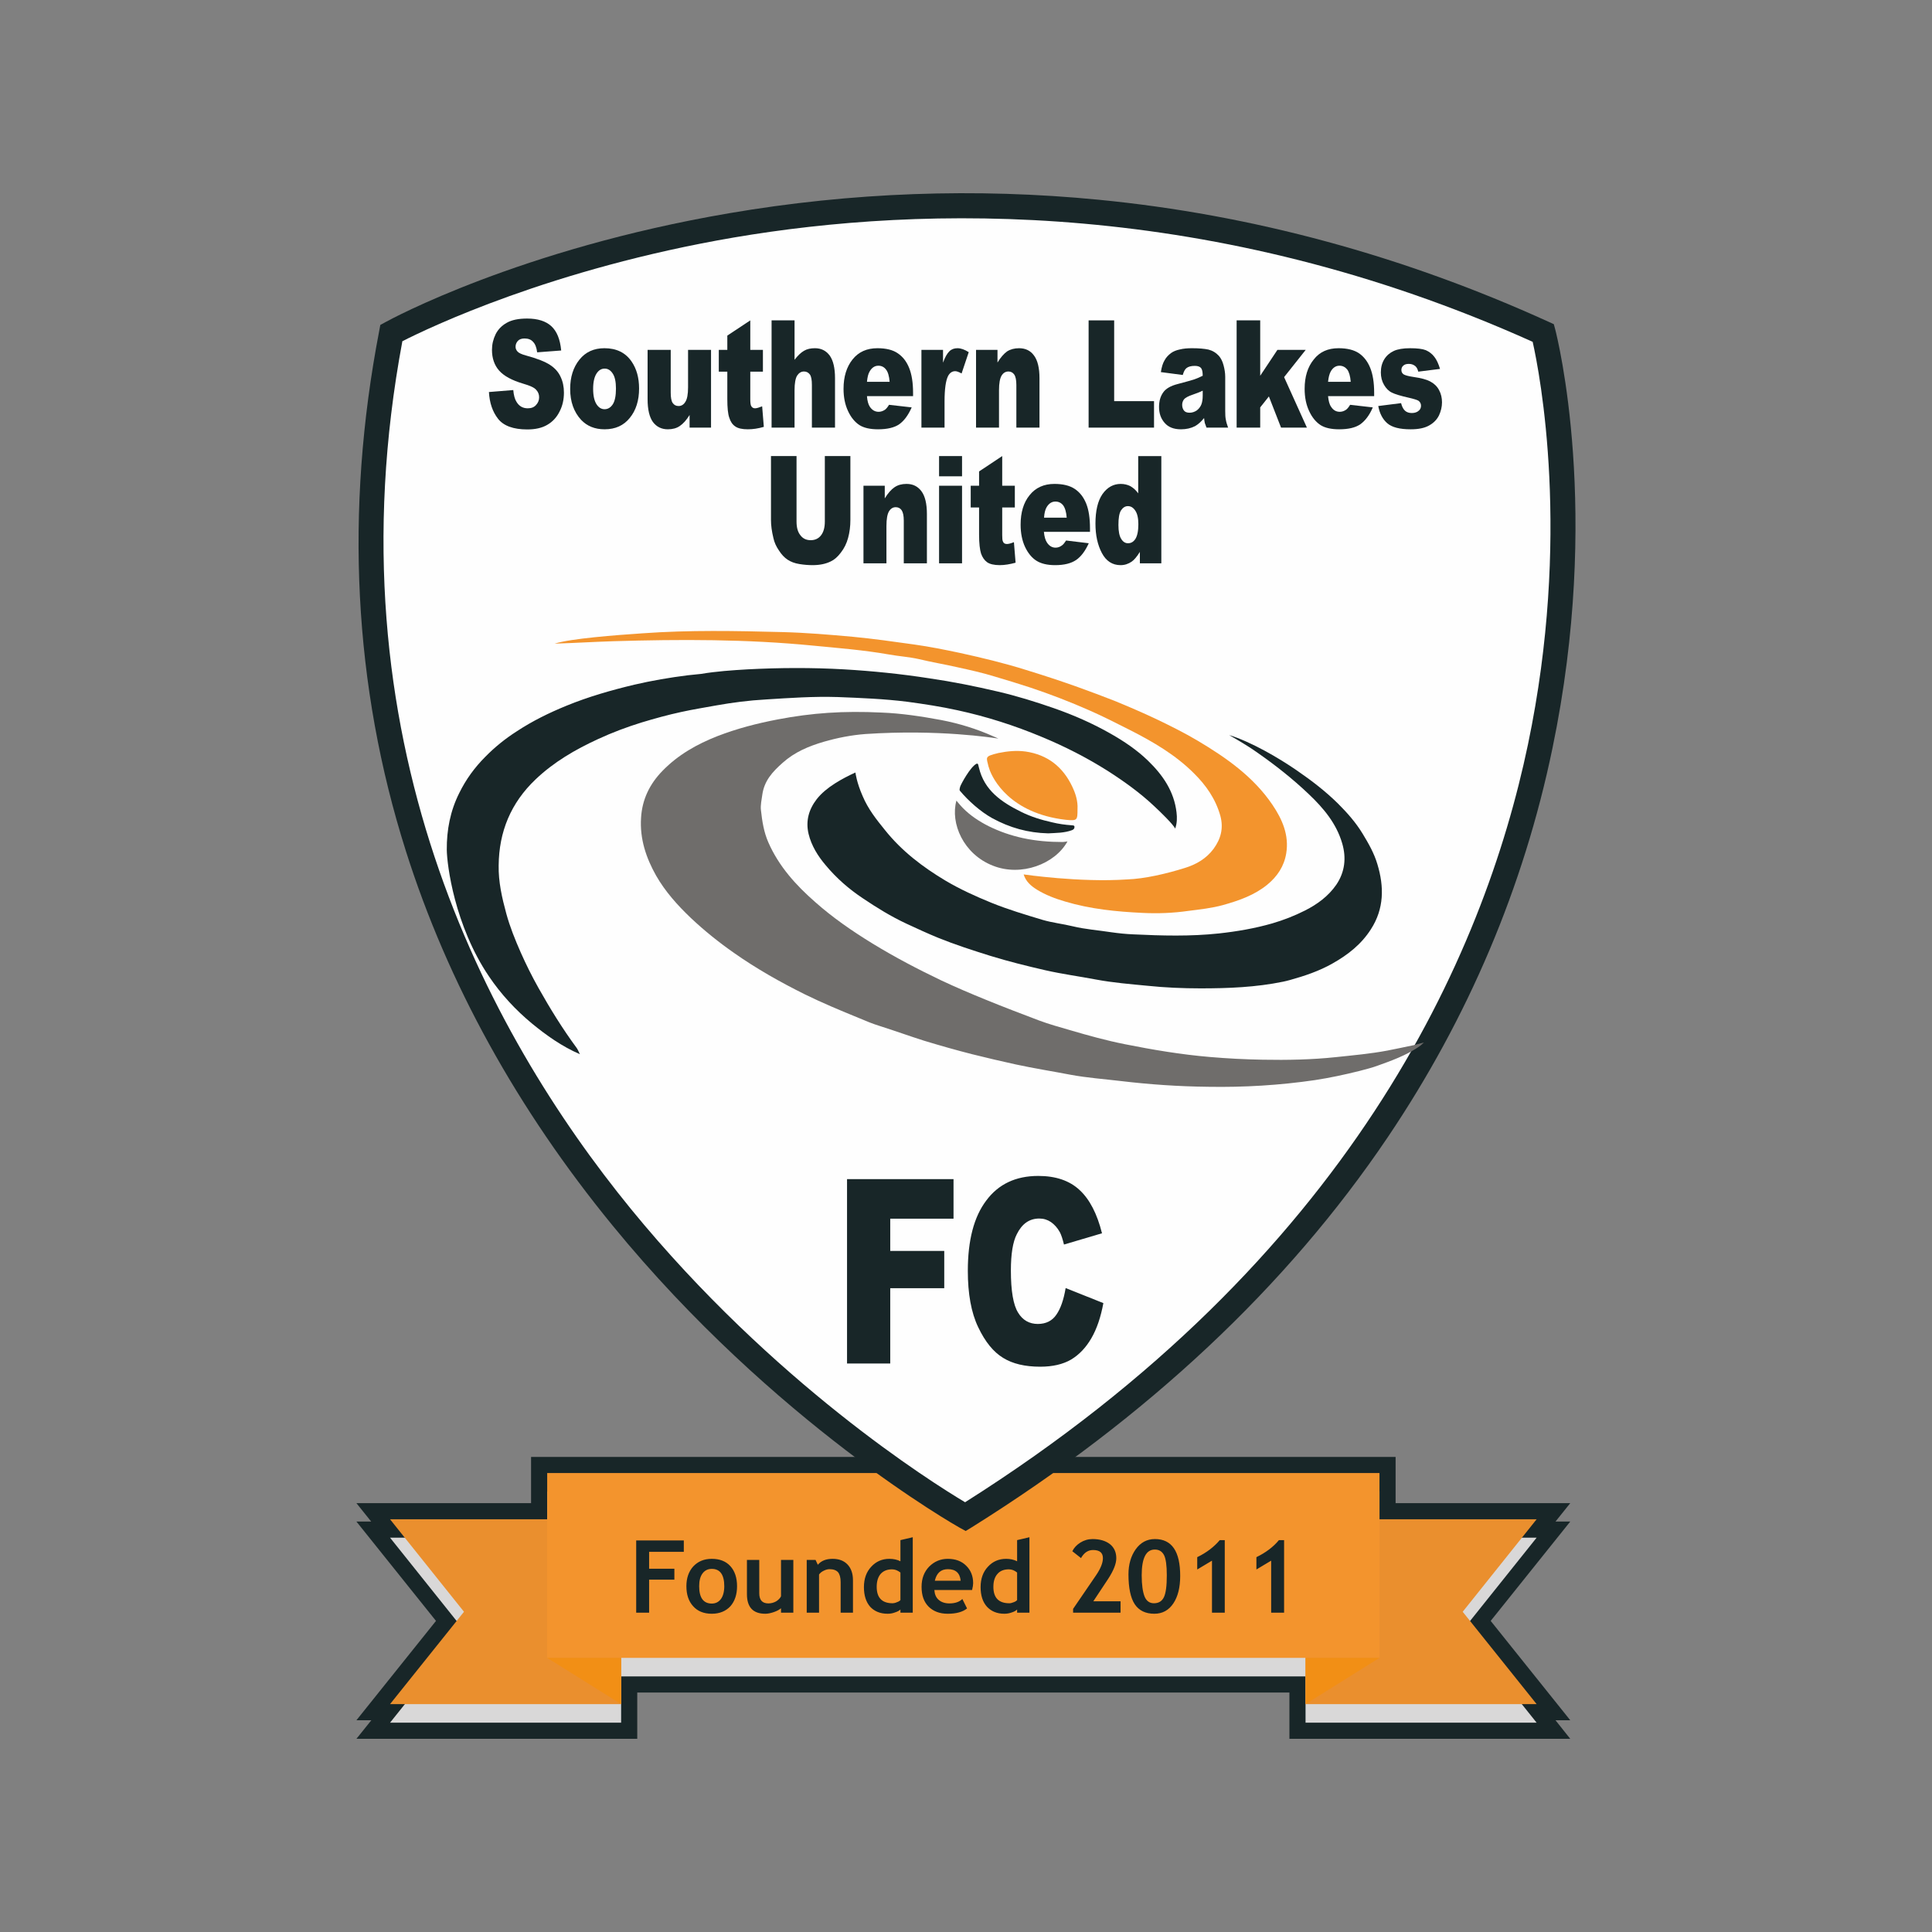 <?xml version="1.0" encoding="UTF-8"?>
<!DOCTYPE svg PUBLIC "-//W3C//DTD SVG 1.1//EN" "http://www.w3.org/Graphics/SVG/1.1/DTD/svg11.dtd">
<!-- Creator: CorelDRAW X7 -->
<svg xmlns="http://www.w3.org/2000/svg" xml:space="preserve" width="127mm" height="127mm" version="1.1" style="shape-rendering:geometricPrecision; text-rendering:geometricPrecision; image-rendering:optimizeQuality; fill-rule:evenodd; clip-rule:evenodd"
viewBox="0 0 12700 12700"
 xmlns:xlink="http://www.w3.org/1999/xlink">
 <rect x="0" y="0" width="12700" height="12700" fill="#808080" stroke="none"/>
 <defs>
  <style type="text/css">
   <![CDATA[
    .fil0 {fill:none}
    .fil1 {fill:#182628}
    .fil7 {fill:#FEFEFE;fill-rule:nonzero}
    .fil3 {fill:#EA8F2E;fill-rule:nonzero}
    .fil4 {fill:#F3942D;fill-rule:nonzero}
    .fil5 {fill:#F28F15;fill-rule:nonzero}
    .fil2 {fill:#D9D8D8;fill-rule:nonzero}
    .fil6 {fill:#182628;fill-rule:nonzero}
    .fil8 {fill:#6F6D6B;fill-rule:nonzero}
   ]]>
  </style>
 </defs>
 <g id="Layer_x0020_1">
  <rect class="fil0" width="12700" height="12700"/>
  <g id="_2700198421072">
   <polygon class="fil1" points="8476,11394 8476,11126 4189,11126 4189,11430 2343,11430 2441,11308 2343,11308 2866,10655 2343,10002 2440,10002 2343,9881 3491,9881 3491,9577 9174,9577 9174,9881 10322,9881 10225,10002 10322,10002 9799,10655 10322,11308 10225,11308 10322,11430 8476,11430 "/>
   <g>
    <polygon class="fil2" points="10101,11324 8582,11324 8582,11020 4083,11020 4083,11324 2564,11324 3050,10716 2564,10108 3597,10108 3597,9804 9068,9804 9068,10108 10101,10108 9615,10716 "/>
    <polygon class="fil3" points="4083,11202 2564,11202 3050,10595 2564,9987 4083,9987 "/>
    <polygon class="fil3" points="8582,11202 10101,11202 9615,10595 10101,9987 8582,9987 "/>
    <polygon class="fil4" points="9068,10898 3597,10898 3597,9683 9068,9683 "/>
    <polygon class="fil5" points="3597,10898 4083,10898 4083,11202 "/>
    <polygon class="fil5" points="9068,10898 8582,10898 8582,11202 "/>
    <path class="fil6" d="M4267 10201l0 111 166 0 0 72 -166 0 0 217 -85 0 0 -475 313 0 0 75 -228 0zm245 226c0,-53 15,-97 45,-130 31,-33 71,-50 122,-50 52,0 93,16 122,48 29,32 44,76 44,132 0,55 -15,99 -44,132 -30,32 -71,49 -122,49 -53,0 -94,-17 -123,-50 -30,-33 -44,-77 -44,-131zm84 0c0,76 28,114 83,114 25,0 45,-10 60,-30 14,-19 22,-48 22,-84 0,-76 -28,-114 -82,-114 -26,0 -46,10 -61,30 -15,20 -22,48 -22,84zm538 174l0 -29c-12,10 -27,18 -47,25 -21,7 -39,11 -56,11 -81,0 -121,-43 -121,-129l0 -225 81 0 0 219c0,45 20,67 60,67 19,0 36,-5 52,-14 15,-10 26,-21 31,-33l0 -239 81 0 0 347 -81 0zm392 0l0 -201c0,-30 -6,-51 -17,-65 -12,-13 -30,-20 -56,-20 -12,0 -24,3 -38,10 -13,6 -24,15 -31,25l0 251 -81 0 0 -347 58 0 15 32c22,-26 54,-39 97,-39 42,0 74,12 98,37 24,25 36,60 36,104l0 213 -81 0zm393 0l0 -21c-7,7 -19,14 -35,19 -15,6 -32,9 -49,9 -49,0 -87,-16 -115,-46 -27,-31 -41,-74 -41,-129 0,-55 16,-100 48,-134 32,-35 72,-52 119,-52 27,0 51,5 73,16l0 -139 81 -19 0 496 -81 0zm0 -264c-18,-14 -36,-21 -55,-21 -32,0 -57,10 -75,30 -17,20 -26,48 -26,85 0,72 35,108 105,108 7,0 17,-2 28,-7 12,-4 19,-9 23,-14l0 -181zm471 115l-248 0c2,28 11,50 29,65 17,15 41,23 70,23 37,0 66,-10 85,-29l31 62c-28,23 -71,35 -127,35 -53,0 -95,-16 -126,-47 -31,-31 -46,-74 -46,-130 0,-55 17,-99 50,-133 34,-34 75,-51 122,-51 51,0 91,15 121,45 31,30 46,69 46,115 0,10 -2,25 -7,45zm-245 -61l170 0c-5,-51 -33,-76 -84,-76 -46,0 -74,25 -86,76zm541 210l0 -21c-7,7 -18,14 -34,19 -16,6 -33,9 -50,9 -48,0 -86,-16 -114,-46 -28,-31 -42,-74 -42,-129 0,-55 16,-100 48,-134 32,-35 72,-52 120,-52 26,0 50,5 72,16l0 -139 81 -19 0 496 -81 0zm0 -264c-17,-14 -35,-21 -54,-21 -33,0 -58,10 -75,30 -18,20 -27,48 -27,85 0,72 35,108 105,108 8,0 17,-2 29,-7 11,-4 18,-9 22,-14l0 -181zm368 264l0 -25 151 -221c30,-44 45,-82 45,-112 0,-36 -21,-54 -65,-54 -33,0 -59,18 -79,53l-57 -45c11,-23 29,-42 53,-57 24,-15 51,-23 80,-23 49,0 87,12 115,34 27,22 41,53 41,92 0,36 -18,81 -53,135l-98 148 179 0 0 75 -312 0zm364 -252c0,-65 16,-120 47,-164 32,-45 74,-68 127,-68 111,0 166,81 166,242 0,76 -15,136 -45,181 -30,45 -72,68 -125,68 -58,0 -101,-21 -129,-63 -27,-41 -41,-107 -41,-196zm87 6c0,63 7,110 19,140 12,29 33,44 61,44 31,0 53,-13 66,-40 13,-27 19,-75 19,-144 0,-64 -6,-108 -18,-132 -13,-25 -33,-37 -61,-37 -57,0 -86,56 -86,169zm462 246l0 -342 -97 58 0 -81c62,-30 111,-68 148,-112l33 0 0 477 -84 0zm389 0l0 -342 -97 58 0 -81c62,-30 112,-68 148,-112l34 0 0 477 -85 0z"/>
   </g>
   <path class="fil6" d="M6348 10064l-42 -23c-12,-7 -1216,-685 -2280,-1986 -626,-765 -1083,-1593 -1358,-2461 -344,-1086 -403,-2236 -175,-3420l7 -38 33 -18c36,-20 885,-481 2258,-716 806,-138 1623,-168 2431,-89 1008,98 2003,368 2957,802l35 16 10 37c12,49 304,1198 -19,2751 -189,912 -554,1773 -1083,2557 -660,979 -1579,1841 -2733,2563l-41 25z"/>
   <path class="fil7" d="M2645 2243c-486,2598 548,4535 1503,5705 935,1143 1978,1797 2196,1927 2531,-1599 3409,-3590 3700,-4981 286,-1366 78,-2438 31,-2647 -2105,-947 -4015,-896 -5250,-686 -1198,205 -2009,595 -2180,682z"/>
   <path class="fil6" d="M8080 4832c145,45 324,149 447,234 96,66 187,136 269,217 60,60 116,123 161,197 39,64 76,129 97,200 45,148 45,293 -42,428 -63,99 -151,168 -252,225 -88,50 -183,82 -280,109 -15,4 -30,8 -45,11 -179,37 -361,44 -543,44 -117,0 -234,-5 -349,-17 -113,-11 -226,-20 -338,-41 -111,-21 -223,-36 -333,-61 -122,-28 -243,-58 -363,-95 -115,-36 -230,-73 -341,-118 -71,-29 -140,-61 -209,-93 -101,-47 -195,-105 -287,-167 -92,-61 -174,-133 -244,-217 -51,-60 -94,-128 -113,-207 -20,-85 2,-161 54,-228 61,-78 167,-135 254,-175 0,0 8,66 48,156 35,83 89,152 146,222 111,139 249,244 400,334 95,56 196,102 299,144 111,45 225,79 338,113 65,19 132,26 198,42 83,20 168,26 252,39 49,7 97,12 146,14 188,9 375,14 562,-6 119,-13 236,-33 351,-66 75,-22 147,-50 216,-85 81,-41 153,-94 205,-169 57,-84 67,-177 39,-272 -38,-131 -123,-232 -220,-324 -107,-102 -223,-193 -344,-277 -64,-46 -179,-111 -179,-111z"/>
   <path class="fil4" d="M6729 5748c0,0 367,54 678,33 120,-4 265,-39 380,-75 76,-23 143,-62 191,-127 47,-65 66,-134 44,-216 -31,-111 -94,-201 -174,-280 -121,-121 -267,-206 -418,-283 -89,-45 -177,-90 -268,-130 -127,-56 -256,-106 -388,-150 -79,-26 -158,-50 -236,-73 -81,-25 -163,-43 -245,-61 -83,-19 -168,-33 -251,-53 -66,-15 -134,-19 -200,-31 -165,-29 -331,-42 -497,-58 -437,-43 -875,-42 -1313,-29 -128,4 -257,12 -386,16 108,-34 402,-56 579,-68 305,-22 615,-16 919,-8 155,4 309,17 463,31 136,13 270,32 405,51 100,14 199,34 298,55 146,32 292,67 435,112 114,35 227,72 339,112 80,29 161,59 240,90 93,38 186,78 277,121 92,44 184,90 272,142 188,112 367,237 492,422 64,95 110,199 90,319 -14,85 -59,152 -125,206 -85,69 -186,104 -289,133 -76,21 -153,29 -231,39 -99,14 -198,18 -298,13 -172,-8 -344,-25 -511,-75 -65,-19 -128,-43 -185,-78 -38,-24 -72,-52 -87,-100z"/>
   <path class="fil8" d="M7017 5531c-82,149 -304,233 -489,160 -196,-76 -282,-280 -241,-428 0,0 27,33 42,48 49,50 107,88 170,120 71,35 146,61 224,78 87,19 175,26 264,26 7,0 30,-4 30,-4z"/>
   <path class="fil6" d="M6891 5478c-1,0 -1,0 -1,0 -132,-3 -253,-37 -368,-100 -76,-42 -157,-114 -212,-180 -2,-3 -3,-6 -2,-10 0,-4 2,-10 4,-18 5,-15 67,-131 108,-150 3,-1 7,0 8,2 3,4 3,11 7,24 35,150 149,227 276,290 66,33 135,54 207,70 41,10 84,16 127,19 9,1 19,0 18,12 0,11 -7,16 -16,20 -51,19 -105,18 -156,21z"/>
   <path class="fil6" d="M3214 2577l160 -13c3,34 10,60 21,77 17,29 42,43 74,43 24,0 42,-7 55,-22 13,-14 20,-31 20,-50 0,-19 -6,-35 -19,-49 -12,-15 -41,-28 -86,-41 -74,-22 -126,-50 -158,-86 -31,-35 -47,-81 -47,-136 0,-36 8,-70 24,-103 16,-32 41,-57 73,-75 33,-19 78,-28 134,-28 70,0 123,17 159,50 37,34 58,87 65,160l-158 12c-4,-32 -13,-55 -27,-69 -13,-15 -32,-22 -56,-22 -19,0 -34,5 -44,16 -10,11 -15,24 -15,39 0,12 5,22 13,31 8,9 26,18 56,26 74,20 126,41 158,62 32,21 55,47 69,78 15,31 22,66 22,104 0,45 -9,87 -29,125 -19,38 -46,67 -81,87 -34,20 -78,30 -131,30 -92,0 -156,-24 -192,-70 -36,-46 -56,-104 -60,-176z"/>
   <path class="fil6" d="M3899 2556c0,46 8,79 22,101 14,22 32,33 53,33 22,0 40,-11 54,-32 14,-22 21,-56 21,-104 0,-44 -7,-77 -21,-98 -14,-22 -32,-33 -53,-33 -22,0 -40,11 -54,33 -14,22 -22,55 -22,100zm-151 1c0,-78 20,-142 61,-193 40,-50 95,-75 164,-75 79,0 139,29 179,88 33,48 49,107 49,177 0,78 -20,143 -61,193 -40,50 -95,75 -166,75 -64,0 -115,-21 -154,-62 -48,-52 -72,-120 -72,-203z"/>
   <path class="fil6" d="M4674 2811l-141 0 0 -83c-21,34 -43,58 -64,72 -21,15 -48,22 -79,22 -41,0 -74,-16 -98,-48 -23,-32 -35,-82 -35,-149l0 -325 152 0 0 281c0,32 4,55 13,68 10,14 22,20 39,20 18,0 33,-9 44,-27 12,-18 18,-50 18,-96l0 -246 151 0 0 511z"/>
   <path class="fil6" d="M4932 2106l0 194 83 0 0 143 -83 0 0 181c0,22 2,36 5,43 5,11 14,17 26,17 11,0 27,-5 47,-13l11 135c-37,11 -72,16 -105,16 -37,0 -65,-6 -83,-19 -18,-12 -31,-31 -39,-57 -9,-25 -13,-66 -13,-123l0 -180 -56 0 0 -143 56 0 0 -94 151 -100z"/>
   <path class="fil6" d="M5072 2106l151 0 0 259c21,-27 41,-47 62,-59 20,-12 44,-17 72,-17 41,0 73,16 97,48 23,32 35,82 35,149l0 325 -152 0 0 -281c0,-32 -4,-55 -13,-68 -10,-13 -22,-20 -39,-20 -18,0 -33,9 -45,27 -11,18 -17,50 -17,96l0 246 -151 0 0 -705z"/>
   <path class="fil6" d="M5848 2510c-3,-38 -11,-65 -24,-81 -12,-16 -29,-25 -50,-25 -24,0 -43,13 -57,37 -10,16 -15,39 -18,69l149 0zm154 94l-303 0c2,31 9,55 19,70 15,22 34,33 58,33 14,0 29,-5 42,-14 8,-6 17,-17 26,-32l149 17c-23,52 -50,88 -82,111 -32,22 -79,33 -139,33 -52,0 -93,-9 -123,-28 -30,-20 -55,-50 -74,-91 -20,-42 -30,-91 -30,-147 0,-80 20,-144 59,-193 40,-50 94,-74 164,-74 56,0 101,11 133,33 33,22 58,54 75,96 17,42 26,96 26,164l0 22z"/>
   <path class="fil6" d="M6057 2300l142 0 0 84c13,-36 27,-61 42,-75 14,-14 32,-20 53,-20 23,0 47,9 74,26l-47 140c-18,-10 -32,-15 -42,-15 -20,0 -36,11 -47,32 -15,30 -23,86 -23,167l0 172 -152 0 0 -511z"/>
   <path class="fil6" d="M6416 2300l141 0 0 83c21,-34 42,-58 63,-73 22,-14 48,-21 79,-21 42,0 75,16 98,48 24,32 36,82 36,149l0 325 -152 0 0 -281c0,-32 -5,-55 -14,-68 -9,-13 -22,-20 -38,-20 -19,0 -34,9 -45,27 -11,18 -17,50 -17,96l0 246 -151 0 0 -511z"/>
   <polygon class="fil6" points="7156,2106 7324,2106 7324,2637 7586,2637 7586,2811 7156,2811 "/>
   <path class="fil6" d="M7906 2568c-20,10 -42,18 -65,26 -30,10 -50,21 -58,31 -8,11 -12,23 -12,36 0,15 4,28 12,38 8,10 20,14 37,14 16,0 32,-5 47,-15 14,-11 24,-24 30,-39 6,-15 9,-35 9,-59l0 -32zm-131 -103l-144 -19c5,-33 13,-59 24,-77 10,-19 25,-35 44,-49 14,-10 33,-18 57,-23 24,-6 51,-8 79,-8 45,0 81,3 109,9 27,7 50,21 69,42 12,14 23,34 30,61 7,26 11,51 11,76l0 225c0,24 1,43 4,56 2,14 7,31 15,53l-142 0c-5,-14 -9,-24 -11,-30 -2,-7 -3,-18 -5,-33 -20,25 -40,42 -59,53 -27,14 -58,21 -93,21 -47,0 -83,-14 -107,-42 -25,-28 -37,-63 -37,-105 0,-38 9,-70 27,-95 17,-25 49,-44 97,-56 56,-15 93,-25 110,-31 17,-6 35,-14 53,-23 0,-24 -3,-41 -11,-51 -8,-9 -21,-14 -41,-14 -24,0 -43,5 -55,15 -10,8 -18,23 -24,45z"/>
   <polygon class="fil6" points="8129,2106 8284,2106 8284,2470 8397,2300 8583,2300 8441,2479 8591,2811 8421,2811 8341,2606 8284,2678 8284,2811 8129,2811 "/>
   <path class="fil6" d="M8879 2510c-3,-38 -11,-65 -23,-81 -13,-16 -30,-25 -51,-25 -24,0 -43,13 -57,37 -9,16 -15,39 -18,69l149 0zm154 94l-303 0c3,31 9,55 20,70 14,22 33,33 57,33 15,0 29,-5 42,-14 8,-6 17,-17 26,-32l149 17c-22,52 -50,88 -82,111 -32,22 -78,33 -139,33 -52,0 -93,-9 -123,-28 -30,-20 -55,-50 -74,-91 -20,-42 -30,-91 -30,-147 0,-80 20,-144 60,-193 39,-50 93,-74 163,-74 56,0 101,11 134,33 32,22 57,54 74,96 17,42 26,96 26,164l0 22z"/>
   <path class="fil6" d="M9060 2669l150 -19c6,24 15,40 26,50 11,10 26,15 45,15 20,0 36,-6 47,-17 9,-8 13,-19 13,-31 0,-14 -6,-25 -17,-33 -8,-5 -30,-12 -65,-20 -53,-12 -89,-23 -109,-33 -21,-10 -38,-27 -52,-51 -14,-24 -21,-51 -21,-82 0,-34 8,-63 23,-87 15,-24 36,-42 62,-54 26,-12 62,-18 107,-18 47,0 81,4 104,13 22,10 41,24 56,44 15,19 27,46 37,79l-143 18c-4,-16 -10,-28 -19,-36 -12,-10 -26,-15 -43,-15 -17,0 -29,4 -37,12 -8,7 -12,17 -12,28 0,13 5,22 15,29 10,6 31,12 65,17 50,7 87,17 112,31 24,13 43,31 56,56 13,24 19,51 19,80 0,29 -7,58 -20,86 -14,28 -36,50 -65,66 -30,17 -70,25 -121,25 -72,0 -123,-13 -154,-40 -30,-26 -50,-64 -59,-113z"/>
   <path class="fil6" d="M5422 2998l168 0 0 420c0,42 -5,81 -15,118 -10,37 -26,69 -48,97 -21,28 -43,47 -67,58 -33,16 -72,24 -118,24 -26,0 -55,-2 -86,-7 -32,-5 -58,-15 -79,-29 -21,-14 -40,-34 -57,-61 -18,-26 -30,-53 -36,-81 -11,-45 -16,-84 -16,-119l0 -420 168 0 0 430c0,39 8,69 25,90 16,22 39,33 68,33 29,0 52,-11 68,-32 17,-22 25,-52 25,-91l0 -430z"/>
   <path class="fil6" d="M5676 3193l140 0 0 83c21,-34 43,-59 64,-73 22,-15 48,-22 79,-22 42,0 74,16 98,48 24,32 36,82 36,150l0 324 -152 0 0 -281c0,-32 -5,-54 -14,-68 -9,-13 -22,-20 -39,-20 -18,0 -33,9 -44,27 -11,18 -17,50 -17,97l0 245 -151 0 0 -510z"/>
   <path class="fil6" d="M6173 3193l151 0 0 510 -151 0 0 -510zm0 -195l151 0 0 133 -151 0 0 -133z"/>
   <path class="fil6" d="M6588 2998l0 195 83 0 0 143 -83 0 0 181c0,21 1,36 5,43 4,11 13,16 26,16 11,0 26,-4 46,-12l11 135c-37,10 -72,16 -104,16 -38,0 -66,-7 -83,-19 -18,-13 -31,-32 -40,-57 -8,-26 -13,-67 -13,-124l0 -179 -55 0 0 -143 55 0 0 -94 152 -101z"/>
   <path class="fil6" d="M7012 3403c-3,-38 -11,-65 -24,-82 -13,-16 -30,-24 -50,-24 -24,0 -43,12 -58,37 -9,15 -15,38 -17,69l149 0zm153 93l-303 0c3,32 10,55 20,70 15,23 34,34 57,34 15,0 29,-5 42,-15 9,-6 17,-17 27,-32l149 18c-23,51 -51,88 -83,110 -32,22 -78,34 -138,34 -52,0 -93,-10 -123,-29 -30,-19 -55,-49 -75,-91 -19,-41 -29,-90 -29,-146 0,-80 19,-145 59,-194 39,-49 94,-74 163,-74 57,0 101,11 134,33 33,22 58,54 75,96 17,42 25,97 25,164l0 22z"/>
   <path class="fil6" d="M7483 3446c0,-40 -7,-70 -20,-89 -13,-20 -29,-30 -49,-30 -18,0 -33,10 -45,28 -12,19 -17,51 -17,96 0,41 6,72 18,91 12,20 27,29 45,29 20,0 36,-9 49,-29 12,-20 19,-51 19,-96zm151 -448l0 705 -141 0 0 -75c-20,32 -38,53 -54,64 -22,15 -46,23 -73,23 -54,0 -95,-27 -123,-80 -28,-53 -42,-117 -42,-193 0,-84 15,-149 46,-194 32,-45 72,-67 120,-67 23,0 45,5 64,15 19,11 36,26 51,47l0 -245 152 0z"/>
   <polygon class="fil6" points="5568,7751 6268,7751 6268,8011 5852,8011 5852,8223 6207,8223 6207,8468 5852,8468 5852,8963 5568,8963 "/>
   <path class="fil6" d="M7005 8467l248 99c-17,92 -43,169 -79,231 -36,62 -80,108 -133,140 -53,31 -121,47 -203,47 -100,0 -181,-19 -244,-58 -63,-38 -118,-105 -164,-202 -46,-96 -68,-220 -68,-370 0,-201 40,-355 121,-462 80,-108 194,-162 342,-162 115,0 206,31 272,93 66,61 115,156 147,284l-250 74c-9,-37 -18,-64 -27,-81 -16,-29 -36,-51 -59,-67 -22,-15 -48,-23 -76,-23 -65,0 -114,34 -148,103 -26,50 -39,130 -39,239 0,134 16,226 47,276 30,50 74,75 130,75 54,0 95,-21 122,-61 28,-40 48,-98 61,-175z"/>
   <path class="fil6" d="M7725 5447c-10,-25 -97,-110 -136,-146 -94,-89 -199,-164 -308,-234 -138,-87 -283,-161 -433,-223 -179,-75 -364,-134 -553,-175 -109,-24 -220,-41 -331,-56 -152,-19 -305,-25 -458,-31 -158,-5 -316,6 -473,16 -109,6 -217,20 -324,39 -76,14 -153,26 -230,43 -88,19 -175,43 -261,69 -97,30 -193,66 -286,109 -150,69 -290,150 -411,265 -163,155 -241,344 -243,566 -2,108 22,213 50,316 24,88 58,172 95,256 35,79 74,157 116,232 77,137 159,270 252,396 7,10 12,22 21,41 -121,-53 -220,-124 -314,-201 -109,-90 -205,-194 -284,-311 -226,-334 -276,-734 -277,-832 -1,-130 23,-256 82,-373 44,-90 102,-169 172,-239 62,-63 130,-118 205,-166 103,-68 213,-122 328,-169 144,-59 294,-102 445,-138 116,-27 233,-47 352,-62 29,-4 58,-5 87,-9 101,-17 203,-24 306,-30 211,-11 423,-12 634,0 188,11 375,30 561,59 152,22 301,52 450,87 125,29 247,67 368,109 129,45 255,100 374,168 88,50 173,107 246,178 97,94 171,201 187,340 4,33 4,70 -9,106z"/>
   <path class="fil8" d="M9059 7004c-40,15 -82,25 -123,36 -96,24 -194,45 -292,60 -232,34 -466,48 -701,44 -193,-2 -385,-15 -577,-38 -110,-13 -220,-21 -328,-41 -120,-23 -241,-42 -361,-68 -95,-21 -191,-43 -286,-67 -106,-27 -212,-57 -317,-89 -98,-31 -194,-66 -292,-97 -46,-14 -91,-33 -136,-52 -120,-49 -240,-99 -356,-156 -161,-80 -317,-168 -465,-272 -100,-70 -195,-146 -284,-230 -87,-83 -168,-173 -228,-278 -66,-117 -108,-242 -99,-380 7,-121 57,-223 141,-309 102,-105 226,-175 361,-228 129,-50 261,-84 397,-110 226,-43 430,-57 681,-45 132,5 262,25 392,49 119,23 234,58 345,108 7,3 26,11 32,14 -36,-5 -389,-62 -873,-30 -93,7 -185,25 -275,51 -99,29 -192,68 -270,138 -69,61 -121,119 -134,210 -4,29 -13,71 -9,101 8,73 19,145 49,213 69,157 181,281 308,392 116,103 244,191 376,272 147,90 300,170 455,244 94,44 190,85 286,124 117,48 235,93 354,138 67,25 136,44 205,64 119,35 238,68 359,92 185,37 370,68 558,84 116,10 232,16 349,18 161,3 321,0 481,-17 113,-12 226,-22 338,-43 58,-11 116,-24 175,-36l65 -17 -21 19c-89,66 -214,108 -280,132z"/>
   <path class="fil4" d="M7083 5318c0,75 -1,78 -77,71 -364,-42 -480,-265 -503,-335 0,-3 -4,-12 -5,-15 -14,-63 -29,-66 65,-89 59,-12 117,-18 178,-10 146,21 247,102 308,232 21,44 37,94 34,146z"/>
  </g>
 </g>
</svg>
